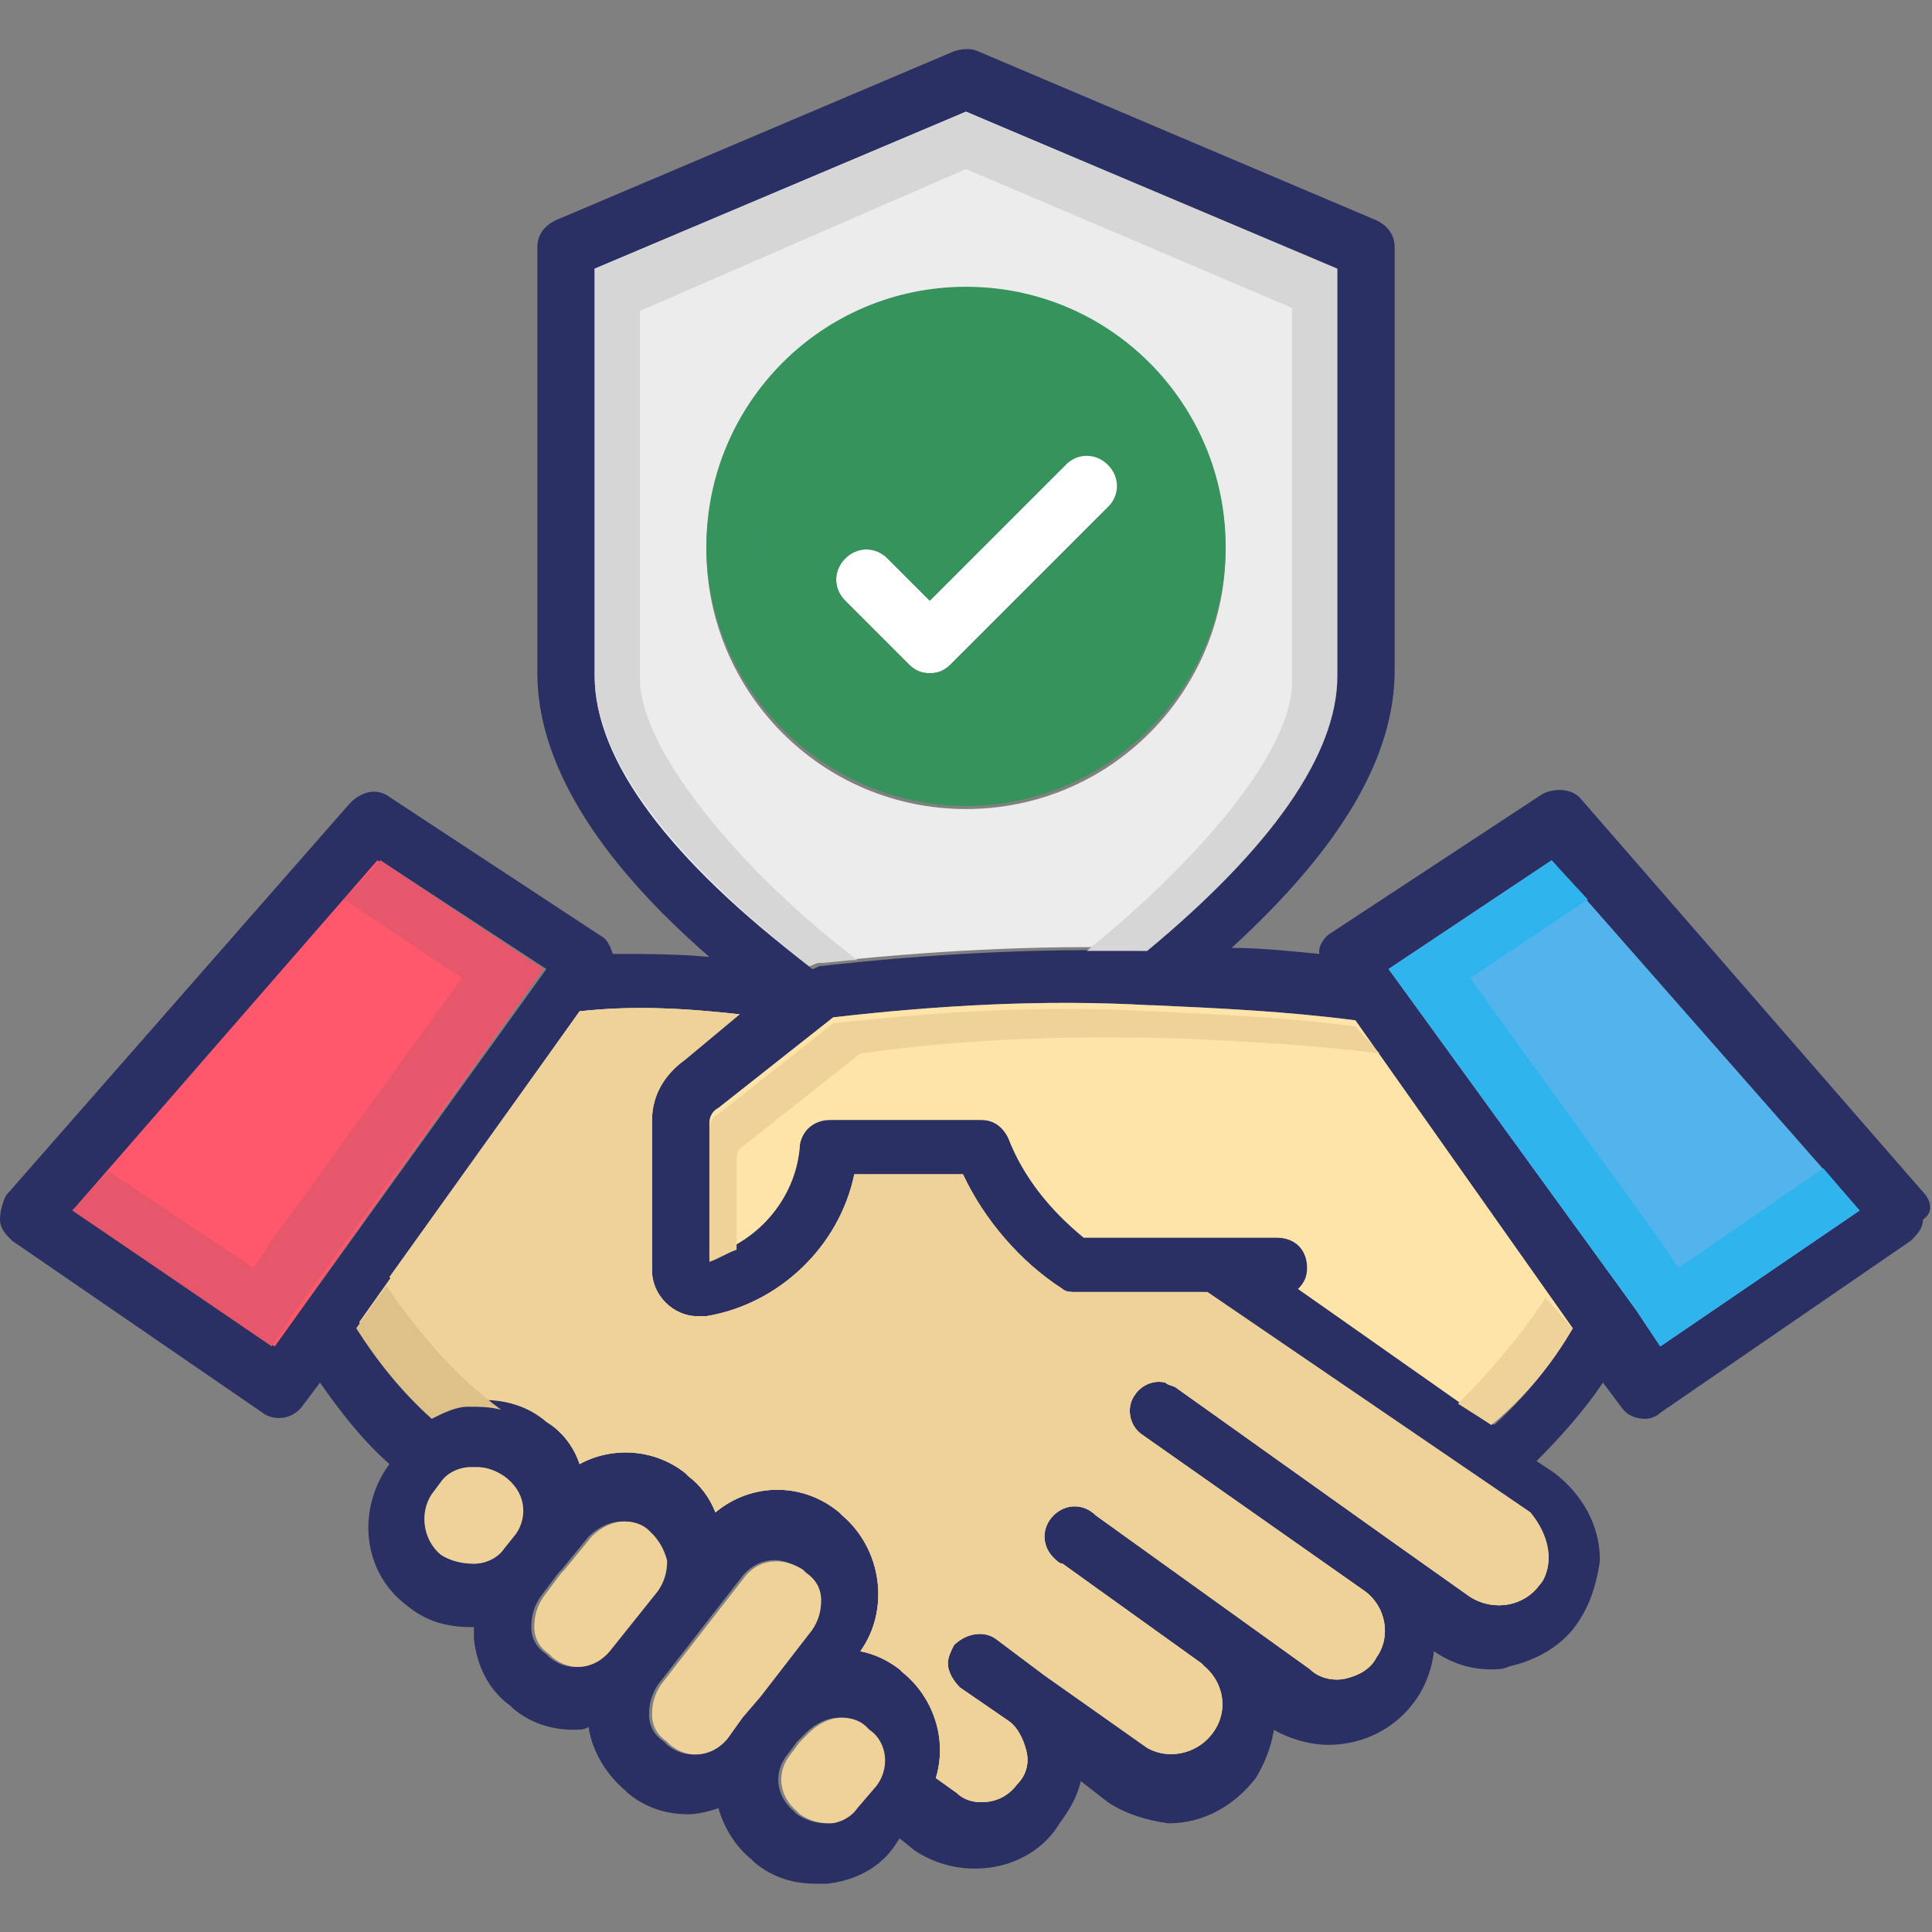 <?xml version="1.0" encoding="utf-8"?>
<!-- Generator: Adobe Illustrator 24.1.3, SVG Export Plug-In . SVG Version: 6.00 Build 0)  -->
<svg version="1.1" id="Layer_1" xmlns="http://www.w3.org/2000/svg" xmlns:xlink="http://www.w3.org/1999/xlink" x="0px" y="0px"
	 viewBox="0 0 64 64" style="enable-background:new 0 0 64 64;" xml:space="preserve">
<rect x="0" y="0" width="64" height="64" fill="#808080" stroke="none"/>
<style type="text/css">
	.st0{fill:#2A2F64;}
	.st1{fill:#ECECEC;}
	.st2{fill:#D5D6D5;}
	.st3{fill:#EFD299;}
	.st4{fill:#FF576B;}
	.st5{fill:#53B4ED;}
	.st6{fill:#30B4ED;}
	.st7{fill:#E7576B;}
	.st8{fill:#DEC089;}
	.st9{fill:#FFE4AA;}
	.st10{fill:#FFFFFF;}
	.st11{fill:#37935C;}
</style>
<path class="st0" d="M63.8,39.6L52.4,26.5c-0.3-0.4-0.9-0.4-1.3-0.2l-7,4.6c-0.2,0.1-0.4,0.4-0.4,0.6c0,0,0,0,0,0.1
	c-1-0.1-2-0.2-2.9-0.2c3.6-3.3,5.4-6.3,5.4-9.2V8.2c0-0.4-0.2-0.7-0.6-0.9L32.4,1.7c-0.2-0.1-0.5-0.1-0.8,0L18.4,7.3
	c-0.4,0.2-0.6,0.5-0.6,0.9v14.1c0,2.9,1.9,6.1,5.7,9.4c-1.1-0.1-2.1-0.1-3.2-0.1l0,0c-0.1-0.3-0.2-0.5-0.4-0.6l-7-4.6
	c-0.4-0.3-0.9-0.2-1.3,0.2L0.2,39.6C0.1,39.8,0,40.1,0,40.4c0,0.3,0.2,0.5,0.4,0.7l8.3,5.7c0.4,0.3,1,0.2,1.3-0.2l0.6-0.8
	c0.7,1,1.4,1.9,2.3,2.7c-1.1,1.5-0.9,3.6,0.6,4.7c0.6,0.5,1.3,0.7,2.1,0.7h0.1c0,0.1,0,0.3,0,0.4c0.1,0.9,0.5,1.7,1.2,2.2l0.1,0.1
	c0.6,0.5,1.3,0.7,2,0.7c0.2,0,0.4,0,0.5-0.1c0.1,0.8,0.6,1.6,1.2,2.1l0.1,0.1c0.6,0.5,1.3,0.7,2,0.7c0.3,0,0.7-0.1,1-0.2
	c0.2,0.7,0.6,1.3,1.1,1.7l0.1,0.1c0.6,0.5,1.3,0.7,2,0.7h0.4c0.9-0.1,1.7-0.5,2.2-1.2l0.2-0.3l0.5,0.4c0.6,0.4,1.3,0.6,2,0.6
	c1.1,0,2.2-0.5,2.8-1.5c0.3-0.4,0.6-0.9,0.7-1.4l0.9,0.7c0.6,0.4,1.3,0.6,2,0.7c1.2,0,2.2-0.6,2.9-1.5c0.3-0.5,0.5-1,0.6-1.6
	c0.5,0.3,1.2,0.5,1.8,0.5c1.8,0,3.3-1.3,3.5-3.1c0.6,0.4,1.2,0.6,1.9,0.6c0.2,0,0.4,0,0.6-0.1c0.9-0.2,1.8-0.7,2.3-1.5
	c0.4-0.6,0.6-1.3,0.7-2c0-1.2-0.6-2.2-1.5-2.9l-0.6-0.4c0.8-0.8,1.6-1.7,2.2-2.6l0.6,0.8c0.2,0.3,0.5,0.4,0.8,0.4
	c0.2,0,0.4-0.1,0.5-0.2l8.3-5.7c0.2-0.2,0.4-0.4,0.4-0.7C64,40.2,64,39.9,63.8,39.6z M19.8,22.3V8.9L32,3.7l12.3,5.2v13.5
	c0,2.6-2.2,5.7-6.3,9.1c-3.6-0.1-7.2,0.1-10.8,0.5c-0.1,0-0.2,0.1-0.3,0.1C22.2,28.4,19.7,25.1,19.8,22.3L19.8,22.3z M9.1,44.6
	l-6.6-4.5l10.1-11.6l5.5,3.6L9.1,44.6z M17.1,50.8l-0.4,0.5c-0.2,0.3-0.6,0.5-1,0.5c-0.4,0-0.8-0.1-1.1-0.3c-0.6-0.5-0.7-1.4-0.3-2
	l0.3-0.4c0.2-0.3,0.6-0.5,1-0.5h0.2c0.3,0,0.6,0.1,0.9,0.3C17.4,49.4,17.5,50.2,17.1,50.8z M20.1,54.7c-0.5,0.6-1.3,0.7-1.9,0.2
	l-0.1-0.1c-0.3-0.2-0.5-0.5-0.5-0.9c0-0.4,0.1-0.7,0.3-1l0.3-0.4l0.3-0.4l0,0l0.1-0.1l0.9-1.1c0.3-0.3,0.7-0.5,1.1-0.5
	c0.3,0,0.6,0.1,0.8,0.3l0.1,0.1c0.3,0.2,0.5,0.5,0.5,0.9c0,0.4-0.1,0.7-0.3,1L20.1,54.7z M25.1,56.2L25.1,56.2l-0.6,0.7L24,57.6
	c-0.5,0.6-1.3,0.7-1.9,0.2L22,57.7c-0.3-0.2-0.5-0.5-0.5-0.9c0-0.4,0.1-0.7,0.3-1l2.8-3.6c0.5-0.6,1.3-0.7,1.9-0.2c0,0,0,0,0.1,0
	l0.1,0.1c0.3,0.2,0.5,0.6,0.5,0.9c0,0.4-0.1,0.7-0.3,1L25.1,56.2z M28.9,59.2l-0.6,0.7c-0.2,0.3-0.6,0.5-0.9,0.5
	c-0.4,0-0.7-0.1-1-0.3L26.3,60c-0.6-0.5-0.7-1.3-0.2-1.9l0.3-0.4l0.3-0.3c0.3-0.3,0.7-0.5,1.1-0.5c0.3,0,0.6,0.1,0.8,0.3l0.1,0.1
	c0.6,0.4,0.8,1.3,0.3,1.9C29,59.1,29,59.1,28.9,59.2L28.9,59.2z M51.3,51.6c0,0.3-0.1,0.7-0.3,0.9c-0.5,0.7-1.5,0.9-2.3,0.4
	l-2.4-1.7l0,0L39,46c-0.1-0.1-0.3-0.1-0.4-0.2c-0.4-0.1-0.8,0.1-1,0.4c-0.3,0.4-0.2,1,0.2,1.3l7.4,5.2c0.7,0.5,0.9,1.5,0.4,2.2
	c-0.2,0.4-0.6,0.6-1,0.7c-0.4,0.1-0.9,0-1.2-0.3l-7.1-5.1c-0.4-0.4-1-0.4-1.4,0c-0.4,0.4-0.4,1,0,1.4c0.1,0.1,0.2,0.2,0.3,0.2
	l4.6,3.3c0,0,0.1,0.1,0.1,0.1c0.7,0.6,0.8,1.6,0.2,2.3c-0.5,0.6-1.4,0.8-2.1,0.4l-3.4-2.4l0,0l-1.6-1.2c-0.4-0.3-1-0.2-1.4,0.2
	c-0.1,0.2-0.2,0.4-0.2,0.6c0,0.3,0.2,0.6,0.4,0.8l1.6,1.1c0.3,0.2,0.5,0.6,0.6,1c0.1,0.4,0,0.8-0.3,1.1c-0.3,0.4-0.7,0.6-1.2,0.6
	c-0.3,0-0.6-0.1-0.8-0.3l-0.7-0.5c0.4-1.3-0.1-2.7-1.1-3.5l-0.1-0.1c-0.4-0.3-0.8-0.5-1.3-0.6c1-1.4,0.7-3.4-0.6-4.5l-0.1-0.1
	c-1.2-1-2.9-1-4.1,0c-0.2-0.5-0.5-0.9-0.9-1.2l-0.1-0.1c-1-0.8-2.4-0.9-3.5-0.3c-0.2-0.6-0.6-1.1-1.1-1.4c-0.7-0.6-1.6-0.8-2.5-0.7
	c-0.4,0-0.8,0.2-1.2,0.4c-1-0.9-1.8-1.9-2.5-3l7.3-10.3c1.8-0.2,3.5-0.1,5.3,0.1l-1.8,1.5c-0.7,0.5-1.1,1.2-1.1,2v5
	c0,0.8,0.7,1.5,1.5,1.5h0.3c2.4-0.4,4.4-2.3,4.9-4.7h3.6c0.7,1.5,1.9,2.9,3.3,3.8c0.1,0.1,0.3,0.1,0.4,0.1H40l10.7,7.3
	C51.1,50.6,51.3,51.1,51.3,51.6z M49.5,47.2L43,42.7c0.2-0.2,0.3-0.4,0.3-0.7c0-0.6-0.4-1-1-1l-6.4,0c-1.1-0.9-2-2-2.5-3.3
	c-0.2-0.4-0.5-0.6-0.9-0.6h-5c-0.5,0-0.9,0.3-1,0.8c-0.1,1.7-1.3,3.2-3,3.7v-4.4c0-0.2,0.1-0.4,0.3-0.5l3.8-3
	c3.5-0.4,7-0.6,10.5-0.4h0.1c2.2,0.1,4.4,0.2,6.7,0.5L52.1,44C51.4,45.2,50.5,46.3,49.5,47.2z M55,44.6l-0.8-1.2l0,0L46,32.1
	l5.4-3.6l10.2,11.6L55,44.6z"/>
<path class="st1" d="M32,3.7L19.7,8.9v13.5c0,2.8,2.5,6.1,7.1,9.6c0.1,0,0.2-0.1,0.3-0.1c3.6-0.4,7.2-0.6,10.8-0.5
	c4.2-3.3,6.3-6.5,6.3-9.1V8.9L32,3.7z M32,26.8c-4.8,0-8.6-3.9-8.6-8.6s3.9-8.6,8.6-8.6c4.8,0,8.6,3.9,8.6,8.6v0
	C40.6,22.9,36.8,26.8,32,26.8z"/>
<path class="st2" d="M44.3,8.9v13.5c0,2.6-2.2,5.7-6.3,9.1H36c3.7-3,6.8-6.6,6.8-8.9V10.2L32,5.6l-10.8,4.7v12.2
	c0,2.4,3.5,6.5,7.2,9.3c-0.4,0-0.9,0.1-1.3,0.1c-0.1,0-0.2,0.1-0.3,0.1c-4.6-3.6-7.1-6.9-7.1-9.6V8.9L32,3.7L44.3,8.9z"/>
<path class="st3" d="M29,59.2l-0.6,0.7c-0.2,0.3-0.6,0.5-0.9,0.5c-0.4,0-0.7-0.1-1-0.3L26.4,60c-0.6-0.5-0.7-1.3-0.2-1.9l0.3-0.4
	l0.3-0.3c0.3-0.3,0.7-0.5,1.1-0.5c0.3,0,0.6,0.1,0.8,0.3l0.1,0.1C29.4,57.7,29.5,58.6,29,59.2C29,59.1,29,59.1,29,59.2z"/>
<path class="st3" d="M17.1,50.8l-0.4,0.5c-0.2,0.3-0.6,0.5-1,0.5c-0.4,0-0.8-0.1-1.1-0.3c-0.6-0.5-0.7-1.4-0.3-2l0.3-0.4
	c0.2-0.3,0.6-0.5,1-0.5h0.2c0.3,0,0.6,0.1,0.9,0.3C17.4,49.4,17.5,50.2,17.1,50.8z"/>
<path class="st3" d="M22.1,51.7c0,0.4-0.1,0.7-0.3,1l-1.6,2c-0.5,0.6-1.3,0.7-1.9,0.2l-0.1-0.1c-0.3-0.2-0.5-0.5-0.5-0.9
	c0-0.4,0.1-0.7,0.3-1l0.3-0.4l0.3-0.4l0,0l0.1-0.1l0.9-1.1c0.3-0.3,0.7-0.5,1.1-0.5c0.3,0,0.6,0.1,0.8,0.3l0.1,0.1
	C21.8,51,22,51.3,22.1,51.7z"/>
<path class="st3" d="M27.2,53c0,0.4-0.1,0.7-0.3,1l-1.7,2.2l0,0l-0.6,0.7l-0.5,0.7c-0.5,0.6-1.3,0.7-1.9,0.2l-0.1-0.1
	c-0.3-0.2-0.5-0.5-0.5-0.9c0-0.4,0.1-0.7,0.3-1l2.8-3.6c0.5-0.6,1.3-0.6,1.9-0.2l0.1,0.1C27,52.3,27.2,52.6,27.2,53z"/>
<polygon class="st4" points="18,32.1 9.1,44.6 2.4,40.1 12.5,28.5 "/>
<path class="st5" d="M61.6,40.1L55,44.6l-0.8-1.2l0,0L46,32.1l5.4-3.6L61.6,40.1z"/>
<path class="st6" d="M61.6,40.1L55,44.6l-0.8-1.2l0,0L46,32.1l5.4-3.6l1.2,1.3l-3.9,2.6l6.3,8.7l0,0l0.6,0.9l4.8-3.3L61.6,40.1z"/>
<path class="st7" d="M2.4,40.1l6.6,4.5l0.8-1.2l0,0L18,32.1l-5.4-3.6l-1.2,1.3l3.9,2.6L9,41.1l0,0L8.4,42l-4.8-3.2L2.4,40.1z"/>
<path class="st3" d="M51.3,51.6c0,0.3-0.1,0.7-0.3,0.9c-0.5,0.7-1.5,0.9-2.3,0.4l-2.4-1.7l0,0L39,46c-0.1-0.1-0.3-0.1-0.4-0.2
	c-0.4-0.1-0.8,0.1-1,0.4c-0.3,0.4-0.2,1,0.2,1.3l7.4,5.2c0.7,0.5,0.9,1.5,0.4,2.2c-0.2,0.4-0.6,0.6-1,0.7c-0.4,0.1-0.9,0-1.2-0.3
	l-7.1-5.1c-0.4-0.4-1-0.4-1.4,0c-0.4,0.4-0.4,1,0,1.4c0.1,0.1,0.2,0.2,0.3,0.2l4.6,3.3c0,0,0.1,0.1,0.1,0.1c0.7,0.6,0.8,1.6,0.2,2.3
	c-0.5,0.6-1.4,0.8-2.1,0.4l-3.4-2.4l0,0l-1.6-1.2c-0.4-0.3-1-0.2-1.4,0.2c-0.1,0.2-0.2,0.4-0.2,0.6c0,0.3,0.2,0.6,0.4,0.8l1.6,1.1
	c0.3,0.2,0.5,0.6,0.6,1c0.1,0.4,0,0.8-0.3,1.1c-0.3,0.4-0.7,0.6-1.2,0.6c-0.3,0-0.6-0.1-0.8-0.3l-0.7-0.5c0.4-1.3-0.1-2.7-1.1-3.5
	l-0.1-0.1c-0.4-0.3-0.8-0.5-1.3-0.6c1-1.4,0.7-3.4-0.6-4.5l-0.1-0.1c-1.2-1-2.9-1-4.1,0c-0.2-0.5-0.5-0.9-0.9-1.2l-0.1-0.1
	c-1-0.8-2.4-0.9-3.5-0.3c-0.2-0.6-0.6-1.1-1.1-1.4c-0.7-0.6-1.6-0.8-2.5-0.7c-0.4,0-0.8,0.2-1.2,0.4c-1-0.9-1.8-1.9-2.5-3l7.3-10.3
	c1.8-0.2,3.5-0.1,5.3,0.1l-1.8,1.5c-0.7,0.5-1.1,1.2-1.1,2v5c0,0.8,0.7,1.5,1.5,1.5h0.3c2.4-0.4,4.4-2.3,4.9-4.7h3.6
	c0.7,1.5,1.9,2.9,3.3,3.8c0.1,0.1,0.3,0.1,0.4,0.1H40l10.7,7.3C51.1,50.6,51.3,51.1,51.3,51.6z"/>
<path class="st8" d="M16.6,46.7c-0.4-0.1-0.7-0.1-1.1-0.1c-0.4,0-0.8,0.2-1.2,0.4c-1-0.9-1.8-1.9-2.5-3l1-1.4
	C13.9,44.2,15.1,45.6,16.6,46.7z"/>
<path class="st3" d="M51.3,51.6c0,0.3-0.1,0.7-0.3,0.9c-0.5,0.7-1.5,0.9-2.3,0.4l-2.4-1.7l0,0L39,46c-0.1-0.1-0.3-0.1-0.4-0.2
	c-0.4-0.1-0.8,0.1-1,0.4c-0.3,0.4-0.2,1,0.2,1.3l7.4,5.2c0.7,0.5,0.9,1.5,0.4,2.2c-0.2,0.4-0.6,0.6-1,0.7c-0.4,0.1-0.9,0-1.2-0.3
	l-7.1-5.1c-0.4-0.4-1-0.4-1.4,0c-0.4,0.4-0.4,1,0,1.4c0.1,0.1,0.2,0.2,0.3,0.2l4.6,3.3c0,0,0.1,0.1,0.1,0.1c0.7,0.6,0.8,1.6,0.2,2.3
	c-0.5,0.6-1.4,0.8-2.1,0.4l-3.4-2.4l0,0l-1.6-1.2c-0.4-0.3-1-0.2-1.4,0.2c-0.1,0.2-0.2,0.4-0.2,0.6c0,0.3,0.2,0.6,0.4,0.8l1.6,1.1
	c0.3,0.2,0.5,0.6,0.6,1c0.1,0.4,0,0.8-0.3,1.1c-0.3,0.4-0.7,0.6-1.2,0.6c-0.3,0-0.6-0.1-0.8-0.3l-0.7-0.5c0.4-1.3-0.1-2.7-1.1-3.5
	l-0.1-0.1c-0.4-0.3-0.8-0.5-1.3-0.6c1-1.4,0.7-3.4-0.6-4.5l-0.1-0.1c-1.2-1-2.9-1-4.1,0c-0.2-0.5-0.5-0.9-0.9-1.2l-0.1-0.1
	c-1-0.8-2.4-0.9-3.5-0.3c-0.2-0.6-0.6-1.1-1.1-1.4c-0.3-0.3-0.7-0.5-1.1-0.6l-0.3-0.1c-1.5-1.2-2.8-2.6-3.8-4.1l0,0l6.3-8.8
	c1.8-0.2,3.5-0.1,5.3,0.1l-1.8,1.5c-0.7,0.5-1.1,1.2-1.1,2v5c0,0.8,0.7,1.5,1.5,1.5h0.3c2.4-0.4,4.4-2.3,4.9-4.7h3.6
	c0.7,1.5,1.9,2.9,3.3,3.8c0.1,0.1,0.3,0.1,0.4,0.1h4.3l10.7,7.3C51,50.6,51.3,51.1,51.3,51.6z"/>
<path class="st9" d="M52.1,44c-0.7,1.2-1.6,2.3-2.7,3.2L43,42.7c0.2-0.2,0.3-0.4,0.3-0.7c0-0.6-0.4-1-1-1l-6.4,0
	c-1.1-0.9-2-2-2.5-3.3c-0.2-0.4-0.5-0.6-0.9-0.6h-5c-0.5,0-0.9,0.3-1,0.8c-0.1,1.7-1.3,3.2-3,3.7v-4.4c0-0.2,0.1-0.4,0.3-0.5l3.8-3
	c3.5-0.4,7-0.6,10.5-0.4h0.1c2.2,0.1,4.4,0.2,6.7,0.5L52.1,44z"/>
<path class="st3" d="M45.7,34.9c-2.3-0.3-4.5-0.4-6.6-0.5H39c-3.5-0.1-7,0-10.5,0.5l-3.8,3c-0.2,0.1-0.3,0.3-0.3,0.5v3
	c-0.3,0.1-0.6,0.3-0.9,0.4v-4.4c0-0.2,0.1-0.4,0.3-0.5l3.8-3c3.5-0.4,7-0.6,10.5-0.4h0.1c2.1,0.1,4.4,0.2,6.7,0.5L45.7,34.9z"/>
<path class="st3" d="M52.1,44c-0.7,1.2-1.6,2.3-2.7,3.2l-1.1-0.7c1.1-1.1,2.1-2.3,2.9-3.5L52.1,44z"/>
<path class="st10" d="M36.8,16.7L31.5,22c-0.2,0.2-0.4,0.3-0.7,0.3c-0.3,0-0.5-0.1-0.7-0.3l-2.1-2.1c-0.4-0.4-0.4-1,0-1.4
	c0.4-0.4,1-0.4,1.4,0l1.4,1.4l4.5-4.5c0.3-0.5,0.9-0.6,1.4-0.4c0.5,0.3,0.6,0.9,0.4,1.4C37,16.6,36.9,16.7,36.8,16.7L36.8,16.7z"/>
<path class="st11" d="M32,9.5c-4.8,0-8.6,3.9-8.6,8.6s3.9,8.6,8.6,8.6s8.6-3.9,8.6-8.6l0,0C40.6,13.4,36.8,9.5,32,9.5z M32,24.9
	c-3.7,0-6.7-3-6.7-6.7s3-6.7,6.7-6.7c3.7,0,6.7,3,6.7,6.7C38.7,21.9,35.7,24.9,32,24.9z"/>
<path class="st11" d="M32,11.5c-3.7,0-6.7,3-6.7,6.7s3,6.7,6.7,6.7c3.7,0,6.7-3,6.7-6.7C38.7,14.5,35.7,11.5,32,11.5z M31.5,22
	c-0.2,0.2-0.4,0.3-0.7,0.3c-0.3,0-0.5-0.1-0.7-0.3l-2.1-2.1c-0.4-0.4-0.4-1,0-1.4c0.4-0.4,1-0.4,1.4,0l1.4,1.4l4.5-4.5
	c0.4-0.4,1-0.4,1.4,0c0.4,0.4,0.4,1,0,1.4L31.5,22z"/>
<path class="st11" d="M32,11.5c-3.7,0-6.7,3-6.7,6.7s3,6.7,6.7,6.7c3.7,0,6.7-3,6.7-6.7C38.7,14.5,35.7,11.5,32,11.5z M32,23.6
	c-3,0-5.5-2.4-5.5-5.5c0-3,2.4-5.5,5.5-5.5c1.9,0,3.6,1,4.6,2.5l0,0c0.1,0,0.1,0.1,0.1,0.1c0.2,0.2,0.3,0.4,0.3,0.7l0,0
	c1.2,2.8-0.1,6-2.9,7.2C33.5,23.5,32.8,23.6,32,23.6L32,23.6z"/>
</svg>
